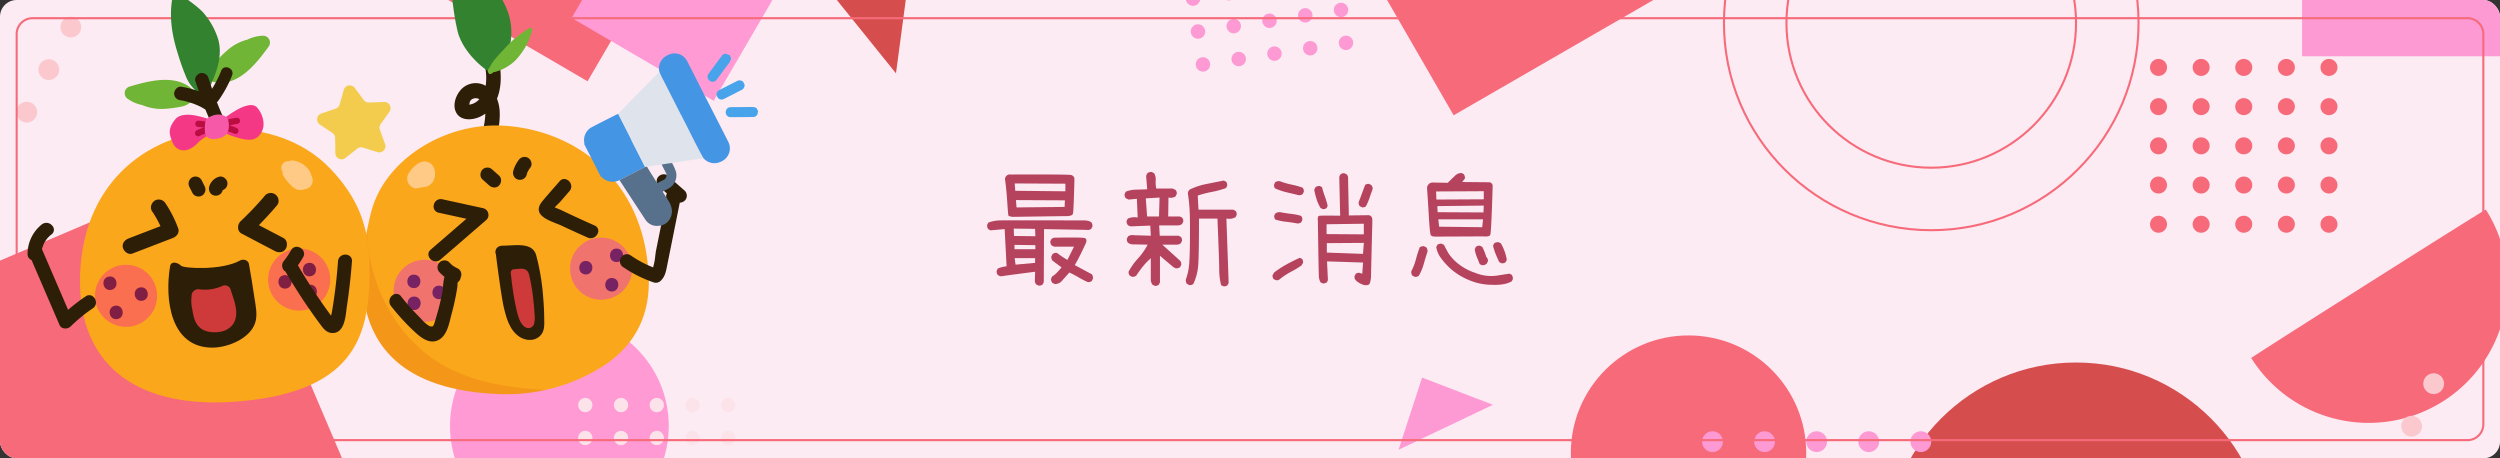<svg xmlns="http://www.w3.org/2000/svg" xmlns:xlink="http://www.w3.org/1999/xlink" width="1200" height="220" viewBox="0 0 1200 220">
  <rect x="0" y="0" width="1200" height="220" fill="#333333" stroke="none"/>
  <defs>
    <clipPath id="clip-path">
      <rect id="Rectangle_597" data-name="Rectangle 597" width="1200" height="220" rx="8" transform="translate(83 394)" fill="none"/>
    </clipPath>
  </defs>
  <g id="Group_3366" data-name="Group 3366" transform="translate(-83 -394)">
    <rect id="Rectangle_847" data-name="Rectangle 847" width="1200" height="220" rx="8" transform="translate(83 394)" fill="#fcebf3"/>
    <g id="Group_3360" data-name="Group 3360">
      <g id="Group_3359" data-name="Group 3359" clip-path="url(#clip-path)">
        <g id="Group_3349" data-name="Group 3349">
          <path id="Path_2908" data-name="Path 2908" d="M1276.2,494.605a66.627,66.627,0,1,1-112.606,71.249C1163.4,565.549,1276.006,494.3,1276.2,494.605Z" fill="#f76a7a"/>
          <rect id="Rectangle_848" data-name="Rectangle 848" width="105" height="78" transform="translate(1188 343)" fill="#fd9ad4"/>
          <rect id="Rectangle_849" data-name="Rectangle 849" width="122.19" height="122.19" transform="translate(719.658 343.522) rotate(-30)" fill="#f76a7a"/>
          <rect id="Rectangle_850" data-name="Rectangle 850" width="186.047" height="186.047" transform="matrix(0.92, -0.392, 0.392, 0.92, 16.579, 547.4)" fill="#f76a7a"/>
          <rect id="Rectangle_851" data-name="Rectangle 851" width="78.888" height="78.888" transform="matrix(0.504, -0.864, 0.864, 0.504, 296.863, 393.255)" fill="#f76a7a"/>
          <rect id="Rectangle_852" data-name="Rectangle 852" width="78.888" height="78.888" transform="matrix(0.504, -0.864, 0.864, 0.504, 357.387, 402.624)" fill="#ff9ad4"/>
          <circle id="Ellipse_2379" data-name="Ellipse 2379" cx="52.5" cy="52.5" r="52.5" transform="translate(299 546)" fill="#ff9ad4"/>
          <circle id="Ellipse_2380" data-name="Ellipse 2380" cx="91.5" cy="91.5" r="91.5" transform="translate(988 568)" fill="#d64d4d"/>
          <g id="Group_3253" data-name="Group 3253">
            <g id="Group_3252" data-name="Group 3252">
              <g id="Group_3227" data-name="Group 3227">
                <circle id="Ellipse_2381" data-name="Ellipse 2381" cx="4.091" cy="4.091" r="4.091" transform="translate(1115 422.273)" fill="#f76a7a"/>
              </g>
              <g id="Group_3228" data-name="Group 3228">
                <circle id="Ellipse_2382" data-name="Ellipse 2382" cx="4.091" cy="4.091" r="4.091" transform="translate(1135.455 422.273)" fill="#f76a7a"/>
              </g>
              <g id="Group_3229" data-name="Group 3229">
                <circle id="Ellipse_2383" data-name="Ellipse 2383" cx="4.091" cy="4.091" r="4.091" transform="translate(1155.909 422.273)" fill="#f76a7a"/>
              </g>
              <g id="Group_3230" data-name="Group 3230">
                <circle id="Ellipse_2384" data-name="Ellipse 2384" cx="4.091" cy="4.091" r="4.091" transform="translate(1176.364 422.273)" fill="#f76a7a"/>
              </g>
              <g id="Group_3231" data-name="Group 3231">
                <circle id="Ellipse_2385" data-name="Ellipse 2385" cx="4.091" cy="4.091" r="4.091" transform="translate(1196.818 422.273)" fill="#f76a7a"/>
              </g>
              <g id="Group_3232" data-name="Group 3232">
                <circle id="Ellipse_2386" data-name="Ellipse 2386" cx="4.091" cy="4.091" r="4.091" transform="translate(1115 441.091)" fill="#f76a7a"/>
              </g>
              <g id="Group_3233" data-name="Group 3233">
                <circle id="Ellipse_2387" data-name="Ellipse 2387" cx="4.091" cy="4.091" r="4.091" transform="translate(1135.455 441.091)" fill="#f76a7a"/>
              </g>
              <g id="Group_3234" data-name="Group 3234">
                <circle id="Ellipse_2388" data-name="Ellipse 2388" cx="4.091" cy="4.091" r="4.091" transform="translate(1155.909 441.091)" fill="#f76a7a"/>
              </g>
              <g id="Group_3235" data-name="Group 3235">
                <circle id="Ellipse_2389" data-name="Ellipse 2389" cx="4.091" cy="4.091" r="4.091" transform="translate(1176.364 441.091)" fill="#f76a7a"/>
              </g>
              <g id="Group_3236" data-name="Group 3236">
                <circle id="Ellipse_2390" data-name="Ellipse 2390" cx="4.091" cy="4.091" r="4.091" transform="translate(1196.818 441.091)" fill="#f76a7a"/>
              </g>
              <g id="Group_3237" data-name="Group 3237">
                <circle id="Ellipse_2391" data-name="Ellipse 2391" cx="4.091" cy="4.091" r="4.091" transform="translate(1115 459.909)" fill="#f76a7a"/>
              </g>
              <g id="Group_3238" data-name="Group 3238">
                <circle id="Ellipse_2392" data-name="Ellipse 2392" cx="4.091" cy="4.091" r="4.091" transform="translate(1135.455 459.909)" fill="#f76a7a"/>
              </g>
              <g id="Group_3239" data-name="Group 3239">
                <circle id="Ellipse_2393" data-name="Ellipse 2393" cx="4.091" cy="4.091" r="4.091" transform="translate(1155.909 459.909)" fill="#f76a7a"/>
              </g>
              <g id="Group_3240" data-name="Group 3240">
                <circle id="Ellipse_2394" data-name="Ellipse 2394" cx="4.091" cy="4.091" r="4.091" transform="translate(1176.364 459.909)" fill="#f76a7a"/>
              </g>
              <g id="Group_3241" data-name="Group 3241">
                <circle id="Ellipse_2395" data-name="Ellipse 2395" cx="4.091" cy="4.091" r="4.091" transform="translate(1196.818 459.909)" fill="#f76a7a"/>
              </g>
              <g id="Group_3242" data-name="Group 3242">
                <circle id="Ellipse_2396" data-name="Ellipse 2396" cx="4.091" cy="4.091" r="4.091" transform="translate(1115 478.727)" fill="#f76a7a"/>
              </g>
              <g id="Group_3243" data-name="Group 3243">
                <circle id="Ellipse_2397" data-name="Ellipse 2397" cx="4.091" cy="4.091" r="4.091" transform="translate(1135.455 478.727)" fill="#f76a7a"/>
              </g>
              <g id="Group_3244" data-name="Group 3244">
                <circle id="Ellipse_2398" data-name="Ellipse 2398" cx="4.091" cy="4.091" r="4.091" transform="translate(1155.909 478.727)" fill="#f76a7a"/>
              </g>
              <g id="Group_3245" data-name="Group 3245">
                <circle id="Ellipse_2399" data-name="Ellipse 2399" cx="4.091" cy="4.091" r="4.091" transform="translate(1176.364 478.727)" fill="#f76a7a"/>
              </g>
              <g id="Group_3246" data-name="Group 3246">
                <circle id="Ellipse_2400" data-name="Ellipse 2400" cx="4.091" cy="4.091" r="4.091" transform="translate(1196.818 478.727)" fill="#f76a7a"/>
              </g>
              <g id="Group_3247" data-name="Group 3247">
                <circle id="Ellipse_2401" data-name="Ellipse 2401" cx="4.091" cy="4.091" r="4.091" transform="translate(1115 497.545)" fill="#f76a7a"/>
              </g>
              <g id="Group_3248" data-name="Group 3248">
                <circle id="Ellipse_2402" data-name="Ellipse 2402" cx="4.091" cy="4.091" r="4.091" transform="translate(1135.455 497.545)" fill="#f76a7a"/>
              </g>
              <g id="Group_3249" data-name="Group 3249">
                <circle id="Ellipse_2403" data-name="Ellipse 2403" cx="4.091" cy="4.091" r="4.091" transform="translate(1155.909 497.545)" fill="#f76a7a"/>
              </g>
              <g id="Group_3250" data-name="Group 3250">
                <circle id="Ellipse_2404" data-name="Ellipse 2404" cx="4.091" cy="4.091" r="4.091" transform="translate(1176.364 497.545)" fill="#f76a7a"/>
              </g>
              <g id="Group_3251" data-name="Group 3251">
                <circle id="Ellipse_2405" data-name="Ellipse 2405" cx="4.091" cy="4.091" r="4.091" transform="translate(1196.818 497.545)" fill="#f76a7a"/>
              </g>
            </g>
          </g>
          <g id="Group_3280" data-name="Group 3280">
            <g id="Group_3279" data-name="Group 3279">
              <g id="Group_3254" data-name="Group 3254">
                <circle id="Ellipse_2406" data-name="Ellipse 2406" cx="3.431" cy="3.431" r="3.431" transform="translate(360.51 585)" fill="#fce3e9"/>
              </g>
              <g id="Group_3255" data-name="Group 3255">
                <circle id="Ellipse_2407" data-name="Ellipse 2407" cx="3.431" cy="3.431" r="3.431" transform="translate(377.667 585)" fill="#fce3e9"/>
              </g>
              <g id="Group_3256" data-name="Group 3256">
                <circle id="Ellipse_2408" data-name="Ellipse 2408" cx="3.431" cy="3.431" r="3.431" transform="translate(394.824 585)" fill="#fce3e9"/>
              </g>
              <g id="Group_3257" data-name="Group 3257">
                <circle id="Ellipse_2409" data-name="Ellipse 2409" cx="3.431" cy="3.431" r="3.431" transform="translate(411.98 585)" fill="#fce3e9"/>
              </g>
              <g id="Group_3258" data-name="Group 3258">
                <circle id="Ellipse_2410" data-name="Ellipse 2410" cx="3.431" cy="3.431" r="3.431" transform="translate(429.137 585)" fill="#fce3e9"/>
              </g>
              <g id="Group_3259" data-name="Group 3259">
                <circle id="Ellipse_2411" data-name="Ellipse 2411" cx="3.431" cy="3.431" r="3.431" transform="translate(360.51 600.784)" fill="#fce3e9"/>
              </g>
              <g id="Group_3260" data-name="Group 3260">
                <circle id="Ellipse_2412" data-name="Ellipse 2412" cx="3.431" cy="3.431" r="3.431" transform="translate(377.667 600.784)" fill="#fce3e9"/>
              </g>
              <g id="Group_3261" data-name="Group 3261">
                <circle id="Ellipse_2413" data-name="Ellipse 2413" cx="3.431" cy="3.431" r="3.431" transform="translate(394.824 600.784)" fill="#fce3e9"/>
              </g>
              <g id="Group_3262" data-name="Group 3262">
                <circle id="Ellipse_2414" data-name="Ellipse 2414" cx="3.431" cy="3.431" r="3.431" transform="translate(411.98 600.784)" fill="#fce3e9"/>
              </g>
              <g id="Group_3263" data-name="Group 3263">
                <circle id="Ellipse_2415" data-name="Ellipse 2415" cx="3.431" cy="3.431" r="3.431" transform="translate(429.137 600.784)" fill="#fce3e9"/>
              </g>
              <g id="Group_3264" data-name="Group 3264">
                <circle id="Ellipse_2416" data-name="Ellipse 2416" cx="3.431" cy="3.431" r="3.431" transform="translate(360.51 616.569)" fill="#fce3e9"/>
              </g>
              <g id="Group_3265" data-name="Group 3265">
                <circle id="Ellipse_2417" data-name="Ellipse 2417" cx="3.431" cy="3.431" r="3.431" transform="translate(377.667 616.569)" fill="#fce3e9"/>
              </g>
              <g id="Group_3266" data-name="Group 3266">
                <circle id="Ellipse_2418" data-name="Ellipse 2418" cx="3.431" cy="3.431" r="3.431" transform="translate(394.824 616.569)" fill="#fce3e9"/>
              </g>
              <g id="Group_3267" data-name="Group 3267">
                <circle id="Ellipse_2419" data-name="Ellipse 2419" cx="3.431" cy="3.431" r="3.431" transform="translate(411.98 616.569)" fill="#fce3e9"/>
              </g>
              <g id="Group_3268" data-name="Group 3268">
                <circle id="Ellipse_2420" data-name="Ellipse 2420" cx="3.431" cy="3.431" r="3.431" transform="translate(429.137 616.569)" fill="#fce3e9"/>
              </g>
              <g id="Group_3269" data-name="Group 3269">
                <circle id="Ellipse_2421" data-name="Ellipse 2421" cx="3.431" cy="3.431" r="3.431" transform="translate(360.51 632.353)" fill="#fce3e9"/>
              </g>
              <g id="Group_3270" data-name="Group 3270">
                <circle id="Ellipse_2422" data-name="Ellipse 2422" cx="3.431" cy="3.431" r="3.431" transform="translate(377.667 632.353)" fill="#fce3e9"/>
              </g>
              <g id="Group_3271" data-name="Group 3271">
                <circle id="Ellipse_2423" data-name="Ellipse 2423" cx="3.431" cy="3.431" r="3.431" transform="translate(394.824 632.353)" fill="#fce3e9"/>
              </g>
              <g id="Group_3272" data-name="Group 3272">
                <circle id="Ellipse_2424" data-name="Ellipse 2424" cx="3.431" cy="3.431" r="3.431" transform="translate(411.98 632.353)" fill="#fce3e9"/>
              </g>
              <g id="Group_3273" data-name="Group 3273">
                <circle id="Ellipse_2425" data-name="Ellipse 2425" cx="3.431" cy="3.431" r="3.431" transform="translate(429.137 632.353)" fill="#fce3e9"/>
              </g>
              <g id="Group_3274" data-name="Group 3274">
                <circle id="Ellipse_2426" data-name="Ellipse 2426" cx="3.431" cy="3.431" r="3.431" transform="translate(360.51 648.137)" fill="#fce3e9"/>
              </g>
              <g id="Group_3275" data-name="Group 3275">
                <circle id="Ellipse_2427" data-name="Ellipse 2427" cx="3.431" cy="3.431" r="3.431" transform="translate(377.667 648.137)" fill="#fce3e9"/>
              </g>
              <g id="Group_3276" data-name="Group 3276">
                <circle id="Ellipse_2428" data-name="Ellipse 2428" cx="3.431" cy="3.431" r="3.431" transform="translate(394.824 648.137)" fill="#fce3e9"/>
              </g>
              <g id="Group_3277" data-name="Group 3277">
                <circle id="Ellipse_2429" data-name="Ellipse 2429" cx="3.431" cy="3.431" r="3.431" transform="translate(411.98 648.137)" fill="#fce3e9"/>
              </g>
              <g id="Group_3278" data-name="Group 3278">
                <circle id="Ellipse_2430" data-name="Ellipse 2430" cx="3.431" cy="3.431" r="3.431" transform="translate(429.137 648.137)" fill="#fce3e9"/>
              </g>
            </g>
          </g>
          <g id="Group_3287" data-name="Group 3287">
            <g id="Group_3286" data-name="Group 3286">
              <g id="Group_3281" data-name="Group 3281">
                <circle id="Ellipse_2431" data-name="Ellipse 2431" cx="5" cy="5" r="5" transform="translate(133.164 361.158)" fill="#fbc8ce"/>
              </g>
              <g id="Group_3282" data-name="Group 3282">
                <circle id="Ellipse_2432" data-name="Ellipse 2432" cx="5" cy="5" r="5" transform="translate(122.582 381.579)" fill="#fbc8ce"/>
              </g>
              <g id="Group_3283" data-name="Group 3283">
                <circle id="Ellipse_2433" data-name="Ellipse 2433" cx="5" cy="5" r="5" transform="translate(112 402)" fill="#fbc8ce"/>
              </g>
              <g id="Group_3284" data-name="Group 3284">
                <circle id="Ellipse_2434" data-name="Ellipse 2434" cx="5" cy="5" r="5" transform="translate(101.418 422.421)" fill="#fbc8ce"/>
              </g>
              <g id="Group_3285" data-name="Group 3285">
                <circle id="Ellipse_2435" data-name="Ellipse 2435" cx="5" cy="5" r="5" transform="translate(90.836 442.842)" fill="#fbc8ce"/>
              </g>
            </g>
          </g>
          <g id="Group_3294" data-name="Group 3294">
            <g id="Group_3293" data-name="Group 3293">
              <g id="Group_3288" data-name="Group 3288">
                <circle id="Ellipse_2436" data-name="Ellipse 2436" cx="5" cy="5" r="5" transform="translate(1246.164 573.158)" fill="#fbc8ce"/>
              </g>
              <g id="Group_3289" data-name="Group 3289">
                <circle id="Ellipse_2437" data-name="Ellipse 2437" cx="5" cy="5" r="5" transform="translate(1235.582 593.579)" fill="#fbc8ce"/>
              </g>
              <g id="Group_3290" data-name="Group 3290">
                <circle id="Ellipse_2438" data-name="Ellipse 2438" cx="5" cy="5" r="5" transform="translate(1225 614)" fill="#fbc8ce"/>
              </g>
              <g id="Group_3291" data-name="Group 3291">
                <circle id="Ellipse_2439" data-name="Ellipse 2439" cx="5" cy="5" r="5" transform="translate(1214.418 634.421)" fill="#fbc8ce"/>
              </g>
              <g id="Group_3292" data-name="Group 3292">
                <circle id="Ellipse_2440" data-name="Ellipse 2440" cx="5" cy="5" r="5" transform="translate(1203.836 654.842)" fill="#fbc8ce"/>
              </g>
            </g>
          </g>
          <g id="Group_3321" data-name="Group 3321">
            <g id="Group_3320" data-name="Group 3320">
              <g id="Group_3295" data-name="Group 3295">
                <circle id="Ellipse_2441" data-name="Ellipse 2441" cx="3.471" cy="3.471" r="3.471" transform="translate(647.421 358.289)" fill="#fd9ad4"/>
              </g>
              <g id="Group_3296" data-name="Group 3296">
                <circle id="Ellipse_2442" data-name="Ellipse 2442" cx="3.471" cy="3.471" r="3.471" transform="translate(664.584 355.701)" fill="#fd9ad4"/>
              </g>
              <g id="Group_3297" data-name="Group 3297">
                <circle id="Ellipse_2443" data-name="Ellipse 2443" cx="3.471" cy="3.471" r="3.471" transform="translate(681.747 353.113)" fill="#fd9ad4"/>
              </g>
              <g id="Group_3298" data-name="Group 3298">
                <circle id="Ellipse_2444" data-name="Ellipse 2444" cx="3.471" cy="3.471" r="3.471" transform="translate(698.91 350.526)" fill="#fd9ad4"/>
              </g>
              <g id="Group_3299" data-name="Group 3299">
                <circle id="Ellipse_2445" data-name="Ellipse 2445" cx="3.471" cy="3.471" r="3.471" transform="translate(716.073 347.938)" fill="#fd9ad4"/>
              </g>
              <g id="Group_3300" data-name="Group 3300">
                <circle id="Ellipse_2446" data-name="Ellipse 2446" cx="3.471" cy="3.471" r="3.471" transform="translate(649.802 374.079)" fill="#fd9ad4"/>
              </g>
              <g id="Group_3301" data-name="Group 3301">
                <circle id="Ellipse_2447" data-name="Ellipse 2447" cx="3.471" cy="3.471" r="3.471" transform="translate(666.965 371.491)" fill="#fd9ad4"/>
              </g>
              <g id="Group_3302" data-name="Group 3302">
                <circle id="Ellipse_2448" data-name="Ellipse 2448" cx="3.471" cy="3.471" r="3.471" transform="translate(684.128 368.903)" fill="#fd9ad4"/>
              </g>
              <g id="Group_3303" data-name="Group 3303">
                <circle id="Ellipse_2449" data-name="Ellipse 2449" cx="3.471" cy="3.471" r="3.471" transform="translate(701.291 366.315)" fill="#fd9ad4"/>
              </g>
              <g id="Group_3304" data-name="Group 3304">
                <circle id="Ellipse_2450" data-name="Ellipse 2450" cx="3.471" cy="3.471" r="3.471" transform="translate(718.454 363.728)" fill="#fd9ad4"/>
              </g>
              <g id="Group_3305" data-name="Group 3305">
                <circle id="Ellipse_2451" data-name="Ellipse 2451" cx="3.471" cy="3.471" r="3.471" transform="translate(652.182 389.869)" fill="#fd9ad4"/>
              </g>
              <g id="Group_3306" data-name="Group 3306">
                <circle id="Ellipse_2452" data-name="Ellipse 2452" cx="3.471" cy="3.471" r="3.471" transform="translate(669.345 387.281)" fill="#fd9ad4"/>
              </g>
              <g id="Group_3307" data-name="Group 3307">
                <circle id="Ellipse_2453" data-name="Ellipse 2453" cx="3.471" cy="3.471" r="3.471" transform="translate(686.508 384.693)" fill="#fd9ad4"/>
              </g>
              <g id="Group_3308" data-name="Group 3308">
                <circle id="Ellipse_2454" data-name="Ellipse 2454" cx="3.471" cy="3.471" r="3.471" transform="translate(703.671 382.105)" fill="#fd9ad4"/>
              </g>
              <g id="Group_3309" data-name="Group 3309">
                <circle id="Ellipse_2455" data-name="Ellipse 2455" cx="3.471" cy="3.471" r="3.471" transform="translate(720.834 379.518)" fill="#fd9ad4"/>
              </g>
              <g id="Group_3310" data-name="Group 3310">
                <circle id="Ellipse_2456" data-name="Ellipse 2456" cx="3.471" cy="3.471" r="3.471" transform="translate(654.563 405.659)" fill="#fd9ad4"/>
              </g>
              <g id="Group_3311" data-name="Group 3311">
                <circle id="Ellipse_2457" data-name="Ellipse 2457" cx="3.471" cy="3.471" r="3.471" transform="translate(671.726 403.071)" fill="#fd9ad4"/>
              </g>
              <g id="Group_3312" data-name="Group 3312">
                <circle id="Ellipse_2458" data-name="Ellipse 2458" cx="3.471" cy="3.471" r="3.471" transform="translate(688.889 400.483)" fill="#fd9ad4"/>
              </g>
              <g id="Group_3313" data-name="Group 3313">
                <circle id="Ellipse_2459" data-name="Ellipse 2459" cx="3.471" cy="3.471" r="3.471" transform="translate(706.052 397.895)" fill="#fd9ad4"/>
              </g>
              <g id="Group_3314" data-name="Group 3314">
                <circle id="Ellipse_2460" data-name="Ellipse 2460" cx="3.471" cy="3.471" r="3.471" transform="translate(723.215 395.308)" fill="#fd9ad4"/>
              </g>
              <g id="Group_3315" data-name="Group 3315">
                <circle id="Ellipse_2461" data-name="Ellipse 2461" cx="3.471" cy="3.471" r="3.471" transform="translate(656.944 421.448)" fill="#fd9ad4"/>
              </g>
              <g id="Group_3316" data-name="Group 3316">
                <circle id="Ellipse_2462" data-name="Ellipse 2462" cx="3.471" cy="3.471" r="3.471" transform="translate(674.107 418.861)" fill="#fd9ad4"/>
              </g>
              <g id="Group_3317" data-name="Group 3317">
                <circle id="Ellipse_2463" data-name="Ellipse 2463" cx="3.471" cy="3.471" r="3.471" transform="translate(691.27 416.273)" fill="#fd9ad4"/>
              </g>
              <g id="Group_3318" data-name="Group 3318">
                <circle id="Ellipse_2464" data-name="Ellipse 2464" cx="3.471" cy="3.471" r="3.471" transform="translate(708.433 413.685)" fill="#fd9ad4"/>
              </g>
              <g id="Group_3319" data-name="Group 3319">
                <circle id="Ellipse_2465" data-name="Ellipse 2465" cx="3.471" cy="3.471" r="3.471" transform="translate(725.596 411.098)" fill="#fd9ad4"/>
              </g>
            </g>
          </g>
          <circle id="Ellipse_2466" data-name="Ellipse 2466" cx="99.5" cy="99.5" r="99.5" transform="translate(910.5 305.5)" fill="none" stroke="#f76a7a" stroke-miterlimit="10" stroke-width="1"/>
          <circle id="Ellipse_2467" data-name="Ellipse 2467" cx="69.5" cy="69.5" r="69.5" transform="translate(940.5 335.5)" fill="none" stroke="#f76a7a" stroke-miterlimit="10" stroke-width="1"/>
          <circle id="Ellipse_2468" data-name="Ellipse 2468" cx="56.5" cy="56.5" r="56.5" transform="translate(837 555)" fill="#f76a7a"/>
          <path id="Path_2909" data-name="Path 2909" d="M517.883,393.084l-36.322-2.955,31.51,39.077Z" fill="#d64d4d"/>
          <path id="Path_2910" data-name="Path 2910" d="M765.6,575.24l-11.3,34.647,45.318-21.592Z" fill="#fd9ad4"/>
          <g id="Group_3348" data-name="Group 3348">
            <g id="Group_3347" data-name="Group 3347">
              <g id="Group_3322" data-name="Group 3322">
                <circle id="Ellipse_2469" data-name="Ellipse 2469" cx="5" cy="5" r="5" transform="translate(900 601)" fill="#fd9ad4"/>
              </g>
              <g id="Group_3323" data-name="Group 3323">
                <circle id="Ellipse_2470" data-name="Ellipse 2470" cx="5" cy="5" r="5" transform="translate(925 601)" fill="#fd9ad4"/>
              </g>
              <g id="Group_3324" data-name="Group 3324">
                <circle id="Ellipse_2471" data-name="Ellipse 2471" cx="5" cy="5" r="5" transform="translate(950 601)" fill="#fd9ad4"/>
              </g>
              <g id="Group_3325" data-name="Group 3325">
                <circle id="Ellipse_2472" data-name="Ellipse 2472" cx="5" cy="5" r="5" transform="translate(975 601)" fill="#fd9ad4"/>
              </g>
              <g id="Group_3326" data-name="Group 3326">
                <circle id="Ellipse_2473" data-name="Ellipse 2473" cx="5" cy="5" r="5" transform="translate(1000 601)" fill="#fd9ad4"/>
              </g>
              <g id="Group_3327" data-name="Group 3327">
                <circle id="Ellipse_2474" data-name="Ellipse 2474" cx="5" cy="5" r="5" transform="translate(900 624)" fill="#fd9ad4"/>
              </g>
              <g id="Group_3328" data-name="Group 3328">
                <circle id="Ellipse_2475" data-name="Ellipse 2475" cx="5" cy="5" r="5" transform="translate(925 624)" fill="#fd9ad4"/>
              </g>
              <g id="Group_3329" data-name="Group 3329">
                <circle id="Ellipse_2476" data-name="Ellipse 2476" cx="5" cy="5" r="5" transform="translate(950 624)" fill="#fd9ad4"/>
              </g>
              <g id="Group_3330" data-name="Group 3330">
                <circle id="Ellipse_2477" data-name="Ellipse 2477" cx="5" cy="5" r="5" transform="translate(975 624)" fill="#fd9ad4"/>
              </g>
              <g id="Group_3331" data-name="Group 3331">
                <circle id="Ellipse_2478" data-name="Ellipse 2478" cx="5" cy="5" r="5" transform="translate(1000 624)" fill="#fd9ad4"/>
              </g>
              <g id="Group_3332" data-name="Group 3332">
                <circle id="Ellipse_2479" data-name="Ellipse 2479" cx="5" cy="5" r="5" transform="translate(900 647)" fill="#fd9ad4"/>
              </g>
              <g id="Group_3333" data-name="Group 3333">
                <circle id="Ellipse_2480" data-name="Ellipse 2480" cx="5" cy="5" r="5" transform="translate(925 647)" fill="#fd9ad4"/>
              </g>
              <g id="Group_3334" data-name="Group 3334">
                <circle id="Ellipse_2481" data-name="Ellipse 2481" cx="5" cy="5" r="5" transform="translate(950 647)" fill="#fd9ad4"/>
              </g>
              <g id="Group_3335" data-name="Group 3335">
                <circle id="Ellipse_2482" data-name="Ellipse 2482" cx="5" cy="5" r="5" transform="translate(975 647)" fill="#fd9ad4"/>
              </g>
              <g id="Group_3336" data-name="Group 3336">
                <circle id="Ellipse_2483" data-name="Ellipse 2483" cx="5" cy="5" r="5" transform="translate(1000 647)" fill="#fd9ad4"/>
              </g>
              <g id="Group_3337" data-name="Group 3337">
                <circle id="Ellipse_2484" data-name="Ellipse 2484" cx="5" cy="5" r="5" transform="translate(900 670)" fill="#fd9ad4"/>
              </g>
              <g id="Group_3338" data-name="Group 3338">
                <circle id="Ellipse_2485" data-name="Ellipse 2485" cx="5" cy="5" r="5" transform="translate(925 670)" fill="#fd9ad4"/>
              </g>
              <g id="Group_3339" data-name="Group 3339">
                <circle id="Ellipse_2486" data-name="Ellipse 2486" cx="5" cy="5" r="5" transform="translate(950 670)" fill="#fd9ad4"/>
              </g>
              <g id="Group_3340" data-name="Group 3340">
                <circle id="Ellipse_2487" data-name="Ellipse 2487" cx="5" cy="5" r="5" transform="translate(975 670)" fill="#fd9ad4"/>
              </g>
              <g id="Group_3341" data-name="Group 3341">
                <circle id="Ellipse_2488" data-name="Ellipse 2488" cx="5" cy="5" r="5" transform="translate(1000 670)" fill="#fd9ad4"/>
              </g>
              <g id="Group_3342" data-name="Group 3342">
                <circle id="Ellipse_2489" data-name="Ellipse 2489" cx="5" cy="5" r="5" transform="translate(900 693)" fill="#fd9ad4"/>
              </g>
              <g id="Group_3343" data-name="Group 3343">
                <circle id="Ellipse_2490" data-name="Ellipse 2490" cx="5" cy="5" r="5" transform="translate(925 693)" fill="#fd9ad4"/>
              </g>
              <g id="Group_3344" data-name="Group 3344">
                <circle id="Ellipse_2491" data-name="Ellipse 2491" cx="5" cy="5" r="5" transform="translate(950 693)" fill="#fd9ad4"/>
              </g>
              <g id="Group_3345" data-name="Group 3345">
                <circle id="Ellipse_2492" data-name="Ellipse 2492" cx="5" cy="5" r="5" transform="translate(975 693)" fill="#fd9ad4"/>
              </g>
              <g id="Group_3346" data-name="Group 3346">
                <circle id="Ellipse_2493" data-name="Ellipse 2493" cx="5" cy="5" r="5" transform="translate(1000 693)" fill="#fd9ad4"/>
              </g>
            </g>
          </g>
          <path id="Path_2911" data-name="Path 2911" d="M1275,410.1V597.9a7.641,7.641,0,0,1-7.893,7.365H98.893A7.641,7.641,0,0,1,91,597.9V410.1a7.641,7.641,0,0,1,7.893-7.365H1267.107A7.641,7.641,0,0,1,1275,410.1Z" fill="none" stroke="#f76a7a" stroke-miterlimit="10" stroke-width="1"/>
        </g>
        <g id="Group_3358" data-name="Group 3358">
          <g id="Group_3355" data-name="Group 3355">
            <g id="Group_3350" data-name="Group 3350">
              <path id="Path_2912" data-name="Path 2912" d="M311.339,477.879c6.924-8.052,11.683-18.6,11.538-29.383a19.748,19.748,0,0,0-1.328-7.116c2.116-5.132,2.153-11.367,1.231-16.862-.756-4.505-7.633-2.694-6.88,1.8a27.178,27.178,0,0,1,.226,8.858,9.637,9.637,0,0,0-11,1.008c-3.052,2.65-5.194,7.977-3.167,11.826,2.093,3.976,7.376,3.736,10.921,2.247a16.2,16.2,0,0,0,3.079-1.7,36.012,36.012,0,0,1-1.59,9.417,39.131,39.131,0,0,1-7.986,14.819C303.417,476.232,308.351,481.353,311.339,477.879Zm-2.969-33.766c-.207-2.705,2.856-3.615,4.7-2.5-.133.139-.259.283-.4.417a7.756,7.756,0,0,1-3.359,1.985l-.8.184Q307.231,444.208,308.37,444.113Z" fill="#2d1e07"/>
              <path id="Path_2913" data-name="Path 2913" d="M309.449,375.943c15.372,15.223,24.309,28.538,15.59,48.346-1.317,2.993-4.573,4.9-7.226,4.085-1.006-.308-10.643-6.942-14.467-17.029-2.111-5.569-4.8-26.835-3.725-31.384C300.87,374.7,306.3,372.825,309.449,375.943Z" fill="#328230"/>
              <path id="Path_2914" data-name="Path 2914" d="M320.635,422.367c1.57-1.888,3.283-3.69,4.958-5.46a48.743,48.743,0,0,1,11.223-9.214c.826-.462,1.61-.362,1.73.448a38.135,38.135,0,0,1-3,7.844,35.074,35.074,0,0,1-5.127,6.976,22.053,22.053,0,0,1-10.669,5.745,2.57,2.57,0,0,1-1.413.852.755.755,0,0,1-.91-.682.974.974,0,0,1-.257-.885,3.2,3.2,0,0,1,.884-1.67A17.986,17.986,0,0,1,320.635,422.367Z" fill="#70b535"/>
              <path id="Path_2915" data-name="Path 2915" d="M370.163,571.152A86.4,86.4,0,0,1,323.3,583.18c-75.008-2.569-70.032-55.882-62.212-87.159,6.385-25.541,36.088-43.978,65.234-41.59,35,2.875,66.666,27.784,68.073,73.3C395,547.008,386.36,561.705,370.163,571.152Z" fill="#fba71b"/>
              <path id="Path_2916" data-name="Path 2916" d="M364.473,519.272c4.157.355,3.612,6.816-.552,6.46S360.309,518.916,364.473,519.272Z" fill="#2d1e07"/>
              <path id="Path_2917" data-name="Path 2917" d="M379.213,513.323c4.157.355,3.612,6.816-.552,6.46S375.049,512.968,379.213,513.323Z" fill="#2d1e07"/>
              <path id="Path_2918" data-name="Path 2918" d="M376.932,527.448c4.157.355,3.612,6.816-.552,6.461S372.768,527.093,376.932,527.448Z" fill="#2d1e07"/>
              <path id="Path_2919" data-name="Path 2919" d="M282.048,536.351c4.157.355,3.612,6.816-.552,6.46S277.884,535.995,282.048,536.351Z" fill="#2d1e07"/>
              <path id="Path_2920" data-name="Path 2920" d="M281.934,525.828c4.157.355,3.612,6.816-.552,6.46S277.77,525.472,281.934,525.828Z" fill="#2d1e07"/>
              <path id="Path_2921" data-name="Path 2921" d="M293.975,531.131c4.157.355,3.612,6.816-.551,6.46S289.812,530.775,293.975,531.131Z" fill="#2d1e07"/>
              <path id="Path_2922" data-name="Path 2922" d="M305.536,536.787" fill="none" stroke="#2d1e07" stroke-linecap="round" stroke-miterlimit="10" stroke-width="4"/>
              <circle id="Ellipse_2494" data-name="Ellipse 2494" cx="14.913" cy="14.913" r="14.913" transform="translate(356.611 508.057)" fill="#e028e5" opacity="0.41"/>
              <circle id="Ellipse_2495" data-name="Ellipse 2495" cx="14.913" cy="14.913" r="14.913" transform="translate(271.926 518.668)" fill="#e028e5" opacity="0.41"/>
              <path id="Path_2923" data-name="Path 2923" d="M291.836,477.369a6.992,6.992,0,0,0-.929-3.518,4.778,4.778,0,0,0-4.254-2.329,6.2,6.2,0,0,0-3.394,1.258,17.147,17.147,0,0,0-1.382,1.139,6.008,6.008,0,0,0-.781.759c-.056.058-.12.111-.176.171q-.4.432-.764.9a10.725,10.725,0,0,0-1.147,1.691,4.812,4.812,0,0,0,.188,4.821,5.134,5.134,0,0,0,3.322,2.234,93.841,93.841,0,0,1,5.238-.906,5.912,5.912,0,0,0,3.2-2.634A7,7,0,0,0,291.836,477.369Z" fill="#ffca85"/>
              <path id="Path_2924" data-name="Path 2924" d="M344.224,546.685q-.053-5.061-.508-10.111a107.565,107.565,0,0,0-3.364-20.115c-1.837-6.362-9.971-4.554-16.122-4.531-2.921.011-3.97,2.452-3.168,4.224-.034.166,2.483,20.171,3.9,25.941,1.132,4.594,2.685,10.37,7.247,13.471a9.214,9.214,0,0,0,3.293,1.387,4.318,4.318,0,0,0,1.71.185,6.593,6.593,0,0,0,6.135-3.407C344.477,551.574,344.248,548.981,344.224,546.685Z" fill="#2d1e07"/>
              <path id="Path_2925" data-name="Path 2925" d="M339.589,544.817q-.172-3.183-.524-6.353a93.762,93.762,0,0,0-2.1-12.6c-1.009-3.975-4.6-2.717-7.354-2.611-1.308.05-1.706,1.6-1.3,2.7a2.271,2.271,0,0,0-.01.321l.008.181a1.682,1.682,0,0,0,.158.689,32.473,32.473,0,0,0,.441,4.116c.479,3.679,1.107,7.345,1.913,10.954.641,2.873,1.507,6.483,3.641,8.366a3.676,3.676,0,0,0,1.515.823,1.423,1.423,0,0,0,.772.092,2.868,2.868,0,0,0,2.648-2.235A12.765,12.765,0,0,0,339.589,544.817Z" fill="#ce3a3a"/>
              <path id="Path_2926" data-name="Path 2926" d="M259.2,504.5c-6.188,31.561-4.477,76.334,64.108,78.683a84.785,84.785,0,0,0,21.789-2.068C329.6,580.46,314.4,578.031,301,572,275.755,560.525,259.893,533.247,259.2,504.5Z" fill="#b40505" opacity="0.1"/>
            </g>
            <g id="Group_3354" data-name="Group 3354">
              <path id="Path_2927" data-name="Path 2927" d="M145.4,435.5c9.547-2.854,23.243-6.335,30.865,2.382a3.3,3.3,0,0,1-.234,4.58,3.222,3.222,0,0,1-1.769.789,9.033,9.033,0,0,1-4.195,1.922,54.771,54.771,0,0,1-7.892,1.05,23.532,23.532,0,0,1-10.92-1.8,18.306,18.306,0,0,1-6.989-3.022A3.287,3.287,0,0,1,145.4,435.5Z" fill="#70b535"/>
              <path id="Path_2928" data-name="Path 2928" d="M211.835,416.515c-5.833,8.079-14.574,19.183-25.929,16.911a3.3,3.3,0,0,1-2.605-3.774,3.218,3.218,0,0,1,.923-1.7,9.034,9.034,0,0,1,2.156-4.08,54.7,54.7,0,0,1,5.62-5.64,23.544,23.544,0,0,1,9.757-5.223,18.324,18.324,0,0,1,7.384-1.86A3.287,3.287,0,0,1,211.835,416.515Z" fill="#70b535"/>
              <path id="Path_2929" data-name="Path 2929" d="M172.243,430.722a118.638,118.638,0,0,1-4.051-11.518c-2.534-8.047-3.889-16.333-2.68-24.751a3.328,3.328,0,0,1,3.442-3.031c1.1.071,9.348,5.879,11.819,8.883a35.466,35.466,0,0,1,6.932,12.47c2.19,7.616-.5,15.3-3.672,22.263a3.58,3.58,0,0,1-.3,2.985,6.227,6.227,0,0,1-4.934,1.513,3.582,3.582,0,0,1-2.159-2.346A18.5,18.5,0,0,1,172.243,430.722Z" fill="#328230"/>
              <g id="Group_3351" data-name="Group 3351">
                <path id="Path_2930" data-name="Path 2930" d="M166.6,438.672c.174-1.614,1.65-3.312,3.442-3.03a41.339,41.339,0,0,1,8.366,2.2c-.565-1.659-1.112-3.31-1.648-4.942-.547-1.665.979-3.5,2.548-3.813a3.325,3.325,0,0,1,3.813,2.547c.54,1.645,1.093,3.312,1.665,4.985A50.806,50.806,0,0,0,189.157,428c1.341-3.406,6.581-1.195,5.238,2.216a56.428,56.428,0,0,1-6.706,12.258,2.917,2.917,0,0,1-.569.59l1.19,3.007c.3.716,3.846,8.915,4.164,9.622-1.485,1.84-3.026,3.486-4.63,5.228-1.107-2.3-5.3-11.955-6.248-14.34-.429-.264-.86-.528-1.3-.774a18.261,18.261,0,0,0-1.68-.884l-.147-.065c-.135-.061-.27-.123-.4-.183q-.507-.225-1.022-.435a36.4,36.4,0,0,0-3.884-1.338q-.962-.271-1.938-.491c-.169-.038-.338-.074-.508-.11h.016c-.012,0-.025,0-.037,0l-.014,0a1.268,1.268,0,0,0-.133-.018c-.3-.035-.616-.114-.911-.16a3.5,3.5,0,0,1-2.2-1.063A3.316,3.316,0,0,1,166.6,438.672Z" fill="#2d1e07"/>
                <path id="Path_2931" data-name="Path 2931" d="M170.712,442.3c-.567-.017-.38-.042-.168-.025.049.006.1.018.147.021Z" fill="#2d1e07"/>
              </g>
              <path id="Path_2932" data-name="Path 2932" d="M260.38,523.033c-.054,29.762-4.976,58.289-61.349,63.512-49.821,4.616-76-16.976-77.53-53.431-1.758-41.943,22.46-71.121,61.388-76.421,22.782-3.1,44.959,3.662,58.975,18.6C253.982,488.2,260.419,501.579,260.38,523.033Z" fill="#fba71b"/>
              <path id="Path_2933" data-name="Path 2933" d="M150.361,531.945c-4.134.563-3.267,6.989.874,6.425S154.5,531.382,150.361,531.945Z" fill="#2d1e07"/>
              <path id="Path_2934" data-name="Path 2934" d="M135.341,526.742c-4.134.563-3.266,6.989.875,6.425S139.482,526.179,135.341,526.742Z" fill="#2d1e07"/>
              <path id="Path_2935" data-name="Path 2935" d="M138.326,540.736c-4.133.562-3.266,6.988.875,6.424S142.467,540.172,138.326,540.736Z" fill="#2d1e07"/>
              <path id="Path_2936" data-name="Path 2936" d="M231.524,530.7c-4.134.563-3.266,6.988.874,6.424S235.664,530.139,231.524,530.7Z" fill="#2d1e07"/>
              <path id="Path_2937" data-name="Path 2937" d="M231.11,520.187c-4.134.563-3.266,6.989.875,6.425S235.251,519.624,231.11,520.187Z" fill="#2d1e07"/>
              <path id="Path_2938" data-name="Path 2938" d="M219.35,526.087c-4.134.563-3.266,6.988.874,6.424S223.49,525.523,219.35,526.087Z" fill="#2d1e07"/>
              <path id="Path_2939" data-name="Path 2939" d="M209.165,536.3" fill="none" stroke="#2d1e07" stroke-linecap="round" stroke-miterlimit="10" stroke-width="4"/>
              <circle id="Ellipse_2496" data-name="Ellipse 2496" cx="14.913" cy="14.913" r="14.913" transform="translate(128.591 521.079)" fill="#f71e9a" opacity="0.41"/>
              <circle id="Ellipse_2497" data-name="Ellipse 2497" cx="14.913" cy="14.913" r="14.913" transform="translate(211.687 513.264)" fill="#f71e9a" opacity="0.41"/>
              <path id="Path_2940" data-name="Path 2940" d="M232.474,478.355l-.016-.025a8.1,8.1,0,0,0-2.792-4.532,11.756,11.756,0,0,0-5.508-2.676,3.218,3.218,0,0,0-1.7-.016,2.431,2.431,0,0,0-.741.308,3.253,3.253,0,0,0-2.072.368,3.31,3.31,0,0,0-1.5,1.93,3.275,3.275,0,0,0,.313,2.5c.071.111.159.219.242.327a3.034,3.034,0,0,0,.393,1.984,21.935,21.935,0,0,0,3.432,4.3,9.414,9.414,0,0,0,2.322,1.8,5.03,5.03,0,0,0,3.839.372c.131-.046.253-.112.38-.167a4.47,4.47,0,0,0,2.1-.649,4.229,4.229,0,0,0,1.813-2.453A4.531,4.531,0,0,0,232.474,478.355Z" fill="#ffca85"/>
              <g id="Group_3352" data-name="Group 3352">
                <path id="Path_2941" data-name="Path 2941" d="M184.617,451.748s-13.295-5.673-17.463-.517-2.526,7.851-1.517,10.7c1.779,5.025,7.394,6.071,12.451.533,1.518-1.662,3.994-3.07,7.085-4.742s1.9-3.3,1.9-3.3Z" fill="#f43885"/>
                <path id="Path_2942" data-name="Path 2942" d="M189.5,451.64s12.743-10.632,16.861-6.074c2.732,3.024,3.829,7.485,2.746,10.552-2.2,6.221-7.4,5.309-11.686,4.094-6.46-1.829-4.03-1.8-7.344-2.474s-2.466-2.667-2.466-2.667Z" fill="#f43885"/>
                <path id="Path_2943" data-name="Path 2943" d="M178.2,453.42s5.566.278,5.257,1.892" fill="none" stroke="#ba0d42" stroke-linecap="round" stroke-miterlimit="10" stroke-width="3"/>
                <path id="Path_2944" data-name="Path 2944" d="M178.088,457.925s5.076-2.576,5.826-1.169" fill="none" stroke="#ba0d42" stroke-linecap="round" stroke-miterlimit="10" stroke-width="3"/>
                <path id="Path_2945" data-name="Path 2945" d="M196.721,452.009s-5.626.6-5.537,2.2" fill="none" stroke="#ba0d42" stroke-linecap="round" stroke-miterlimit="10" stroke-width="3"/>
                <path id="Path_2946" data-name="Path 2946" d="M196,456.782s-4.742-2.292-5.688-.837" fill="none" stroke="#ba0d42" stroke-linecap="round" stroke-miterlimit="10" stroke-width="3"/>
                <path id="Path_2947" data-name="Path 2947" d="M192.633,452.006c.548,3.216.487,7.073-4.325,8.343-3.277.865-6.9.621-6.982-3.558-.1-5.112.361-5.9,3.483-7.221S192.14,449.116,192.633,452.006Z" fill="#f759a9"/>
              </g>
              <path id="Path_2948" data-name="Path 2948" d="M205.1,536.736q-1.161-8.04-2.616-16.033c-.335-1.859-2.7-2.528-4.177-1.7-8.8,4.941-27.235,3.868-28.432,2.527s-4.74-2.61-5.232.3c-2.631,15.576-.022,39.416,20.736,39.025,7.206-.136,17.553-4.36,20.067-11.785C206.779,545.145,205.677,540.708,205.1,536.736Z" fill="#2d1e07"/>
              <path id="Path_2949" data-name="Path 2949" d="M193.719,533.034a2.9,2.9,0,0,0-4.177-1.7,20.476,20.476,0,0,1-11.015,1.514,3.2,3.2,0,0,0-3.565,3.381,16.874,16.874,0,0,0,.318,6.137c.722,4.825,1.931,11.943,12.423,11.039,3.846-.332,7.3-2.537,8.308-6.286C197.28,542.42,195.065,537.47,193.719,533.034Z" fill="#ce3a3a"/>
              <g id="Group_3353" data-name="Group 3353">
                <path id="Path_2950" data-name="Path 2950" d="M314.978,493.943l-19.673-4.3a3.393,3.393,0,0,0-4.075,2.713,3,3,0,0,0,2.35,3.746l13.305,2.909-17.164,14.832a2.874,2.874,0,0,0-1.054,2.779,3.693,3.693,0,0,0,2.4,2.657,3.317,3.317,0,0,0,3.332-.66l22.056-19.059a3.129,3.129,0,0,0,.895-3.178A3.225,3.225,0,0,0,314.978,493.943Z" fill="#2d1e07"/>
                <path id="Path_2951" data-name="Path 2951" d="M368.392,502.227c-3.982-1.763-7.623-3.42-11.134-5.067q-2.461-1.152-4.91-2.331c-.327-.157-.879-.384-1.5-.637-.511-.208-1.07-.434-1.579-.657.5-.561,1.087-1.133,1.618-1.651.481-.47.9-.875,1.183-1.206l4.3-4.971a3.315,3.315,0,0,0,.66-3.33,3.69,3.69,0,0,0-2.655-2.4,2.86,2.86,0,0,0-2.781,1.053c-.9,1.042-1.813,2.078-2.723,3.115-1.809,2.059-3.68,4.188-5.453,6.336-.817.991-3.3,4-.567,6.869,1.655,1.734,4.589,2.893,7.178,3.917.988.39,1.921.758,2.7,1.127,3.921,1.85,7.972,3.7,12.387,5.656a3.521,3.521,0,0,0,1.439.313,3.728,3.728,0,0,0,3.324-2.25A2.791,2.791,0,0,0,368.392,502.227Z" fill="#2d1e07"/>
                <path id="Path_2952" data-name="Path 2952" d="M411.279,485.2l-7.851-6.907a2.751,2.751,0,0,0-2.2-.611,3.62,3.62,0,0,0-2.491,1.465,3.4,3.4,0,0,0,.844,4.6l3.521,3.1a3.273,3.273,0,0,0-.2,2.51l-5.024,25c-.13.649-.232,1.479-.349,2.442a27.72,27.72,0,0,1-1.047,5.531,52.981,52.981,0,0,1-10.732-5.728,3.173,3.173,0,0,0-4.538.9,3.222,3.222,0,0,0,.781,4.633,60.258,60.258,0,0,0,14.7,7.4,3.43,3.43,0,0,0,1.114.185,3.257,3.257,0,0,0,2.205-.832c2.111-1.94,2.571-4.217,3.1-6.854l.032-.156q.793-3.919,1.578-7.843l4.572-22.756a3.628,3.628,0,0,0,2.826-1.48A3.4,3.4,0,0,0,411.279,485.2Z" fill="#2d1e07"/>
                <path id="Path_2953" data-name="Path 2953" d="M302.76,522.872a15.288,15.288,0,0,1-2.374-1.337,4.484,4.484,0,0,1-.606-.49,14.6,14.6,0,0,1-1.075-1.066,3.124,3.124,0,0,0-2.263-.979,3.3,3.3,0,0,0-2.479.965,3.4,3.4,0,0,0-.014,4.714,17.57,17.57,0,0,0,2.4,2.159,25.156,25.156,0,0,0-.678,4.583c-.086,1-.167,1.947-.318,2.734a121.39,121.39,0,0,1-3.328,13.237c-.089.29-.172.581-.253.866-.319,1.119-.62,2.177-1.223,2.425a2.437,2.437,0,0,1-1.892-.474,16.281,16.281,0,0,1-3.458-3.087c-.379-.405-.748-.8-1.106-1.158a109.174,109.174,0,0,1-8.614-9.738,2.774,2.774,0,0,0-4.111-.478,3.622,3.622,0,0,0-.7,5.118,105.079,105.079,0,0,0,11.855,12.857c2.292,2.082,5.107,4.2,8.073,4.2a6.308,6.308,0,0,0,3.511-1.092c3.178-2.078,4.285-6.581,5.173-10.2.158-.645.31-1.263.466-1.837.8-2.941,1.5-5.949,2.068-8.942q.37-1.932.68-3.874c.027-.17.046-.506.068-.917.024-.455.053-1.005.108-1.5a3.64,3.64,0,0,0,1.494-2.442A3.307,3.307,0,0,0,302.76,522.872Z" fill="#2d1e07"/>
                <path id="Path_2954" data-name="Path 2954" d="M319.286,475.373a3.394,3.394,0,0,0-4.723.035,3.69,3.69,0,0,0-.945,2.623,3,3,0,0,0,.981,2.11l3.259,2.912a3.772,3.772,0,0,0,2.462.942,3,3,0,0,0,2.26-.977,3.684,3.684,0,0,0,.946-2.622,2.994,2.994,0,0,0-.981-2.11Z" fill="#2d1e07"/>
                <path id="Path_2955" data-name="Path 2955" d="M336.43,469.741a3.41,3.41,0,0,0-4.522,1.158,15.4,15.4,0,0,0-2.548,5.205,3.391,3.391,0,0,0,.382,2.631,3.111,3.111,0,0,0,1.974,1.489,3.739,3.739,0,0,0,.832.094,3.334,3.334,0,0,0,3.259-2.432c.1-.362.217-.714.341-1.068l-.471-.165h0l.51.069c.074-.162.151-.322.231-.478a12.512,12.512,0,0,1,1.2-1.866,2.818,2.818,0,0,0,.437-2.356A3.425,3.425,0,0,0,336.43,469.741Z" fill="#2d1e07"/>
                <path id="Path_2956" data-name="Path 2956" d="M162.437,491.592a3.789,3.789,0,0,0-5.113-1.329,4.158,4.158,0,0,0-1.8,2.611,3.273,3.273,0,0,0,.466,2.52,52.431,52.431,0,0,1,4.048,7.162l-15.386,5.919c-1.79.688-3.263,2.478-2.618,4.567a4.269,4.269,0,0,0,2.155,2.495,3.224,3.224,0,0,0,1.413.341,2.89,2.89,0,0,0,1.042-.2l19.292-7.421c1.83-.7,3.367-2.553,2.611-4.6A56.78,56.78,0,0,0,162.437,491.592Z" fill="#2d1e07"/>
                <path id="Path_2957" data-name="Path 2957" d="M220.153,513.442a4.251,4.251,0,0,0,.426-3.237,3.064,3.064,0,0,0-1.531-1.957l-11.773-6.182c2.961-3,5.908-6.219,8.765-9.591a3.218,3.218,0,0,0,.628-2.62,3.744,3.744,0,0,0-6.795-1.612A150.861,150.861,0,0,1,198.5,500.186a4.158,4.158,0,0,0-1.188,3.5,3.142,3.142,0,0,0,1.657,2.436L215,514.536a4.665,4.665,0,0,0,2.14.531A3.389,3.389,0,0,0,220.153,513.442Z" fill="#2d1e07"/>
                <path id="Path_2958" data-name="Path 2958" d="M127.111,535.972a2.9,2.9,0,0,0-2.986.285,85.809,85.809,0,0,0-8.437,6.468l-12.532-29.08a12.137,12.137,0,0,1,4.544-7.111,2.771,2.771,0,0,0,.48-4.106,3.622,3.622,0,0,0-5.12-.7,18.2,18.2,0,0,0-6.829,14.1,3.022,3.022,0,0,0,1.916,2.987L111.585,550a2.76,2.76,0,0,0,2.09,1.614,3.725,3.725,0,0,0,3.184-.879A74.581,74.581,0,0,1,127.554,542a3.291,3.291,0,0,0,1.5-3.013A3.693,3.693,0,0,0,127.111,535.972Z" fill="#2d1e07"/>
                <path id="Path_2959" data-name="Path 2959" d="M250.724,516.771a3.68,3.68,0,0,0-3.575-.19,3.325,3.325,0,0,0-1.9,2.82c-.436,5.8-.985,11.1-1.681,16.188-.355,2.6-.76,5.237-1.2,7.856-.068.408-.163.837-.26,1.273-.06.272-.121.549-.177.826-.125-.169-.25-.34-.373-.512a270.359,270.359,0,0,1-15.563-23.685,44.14,44.14,0,0,0,2.5-3.878,3.1,3.1,0,0,0,.028-3.214,3.711,3.711,0,0,0-3.105-1.791h-.022a3.037,3.037,0,0,0-2.68,1.64,38.444,38.444,0,0,1-3.38,5.066,3.435,3.435,0,0,0,.037,4.686,2.888,2.888,0,0,0,.614.458c3.456,5.881,6.994,11.478,10.518,16.635,2.152,3.152,4.156,5.968,6.124,8.612l.214.287c1.342,1.811,2.862,3.864,5.531,3.995.1.006.205.008.306.008,5.291,0,6.113-6.964,6.608-11.157.074-.631.142-1.207.217-1.7,1.069-7.011,1.888-14.251,2.435-21.52A2.865,2.865,0,0,0,250.724,516.771Z" fill="#2d1e07"/>
                <path id="Path_2960" data-name="Path 2960" d="M179.735,480.431a3.129,3.129,0,0,0-2.006-1.554,3.239,3.239,0,0,0-2.6.339,3.418,3.418,0,0,0-1.2,4.536l1.463,2.9A3.126,3.126,0,0,0,177.4,488.2a3.615,3.615,0,0,0,.947.128,3.039,3.039,0,0,0,1.655-.467,3.415,3.415,0,0,0,1.195-4.536Z" fill="#2d1e07"/>
                <path id="Path_2961" data-name="Path 2961" d="M190.209,479.053a2.906,2.906,0,0,0-2.28-.157,6.874,6.874,0,0,0-4.55,4.836,3.621,3.621,0,0,0,.444,2.7,3.059,3.059,0,0,0,1.917,1.4,3.7,3.7,0,0,0,.816.093,3.314,3.314,0,0,0,3.277-2.444l.044-.154.151-.121a3.364,3.364,0,0,0,2.041-4.011A3.709,3.709,0,0,0,190.209,479.053Z" fill="#2d1e07"/>
              </g>
            </g>
          </g>
          <g id="Group_3357" data-name="Group 3357">
            <path id="Path_2962" data-name="Path 2962" d="M386.132,461.414a.679.679,0,0,1,.1-.064l-6.521-12.765c-4.159,2.115-8.338,4.193-12.471,6.357a7.014,7.014,0,0,0-3.781,7.559c.024.172.237.419-.121.512l4.05,7.949,4.05,7.948c.28-.192.359.084.491.218a6.972,6.972,0,0,0,1.844,1.335,7.421,7.421,0,0,0,6.634-.015q5.358-2.745,10.716-5.49c.516-.265,1.027-.542,1.54-.814q-3-5.874-6.005-11.748C386.486,462.066,386.307,461.741,386.132,461.414Z" fill="#4595e5"/>
            <g id="Group_3356" data-name="Group 3356">
              <path id="Path_2963" data-name="Path 2963" d="M433.053,420.425c-.008.01-.052,0-.075-.012-1.838-.821-2.57-.826-3.39.256q-3.333,4.392-6.552,8.871a2.1,2.1,0,0,0,.128,2.715,2.332,2.332,0,0,0,3.906-.134c1.811-2.411,3.588-4.847,5.374-7.277a5.511,5.511,0,0,0,1.441-2.685c.011-.11.11-.048.17-.007l-.941-1.845A.6.6,0,0,1,433.053,420.425Z" fill="#47a3ea"/>
              <path id="Path_2964" data-name="Path 2964" d="M446.013,445.838c-1.1-.667-2.308-.447-3.487-.46-1.032-.011-2.066.012-3.1.021-1.88.016-3.761.014-5.641.054a2.231,2.231,0,0,0-2.333,1.764,2.317,2.317,0,0,0,2.411,3.018q5.244,0,10.487-.081a2.2,2.2,0,0,0,2.4-2.14c.026-.154-.154-.48.244-.455l-.94-1.845a.4.4,0,0,1-.013.078A.13.13,0,0,1,446.013,445.838Z" fill="#47a3ea"/>
              <path id="Path_2965" data-name="Path 2965" d="M439.505,433.067c-.005.01-.056.009-.075,0a2.38,2.38,0,0,0-2.545-.232c-2.88,1.47-5.772,2.918-8.639,4.413a2.247,2.247,0,0,0-.944,3.252,2.279,2.279,0,0,0,3.178,1q4.3-2.162,8.574-4.368a2.314,2.314,0,0,0,1.285-1.8c.021-.139-.165-.45.224-.4l-1.012-1.987A.686.686,0,0,1,439.505,433.067Z" fill="#47a3ea"/>
            </g>
            <path id="Path_2966" data-name="Path 2966" d="M411.045,451.375c-.369-.7-.7-1.425-1.048-2.138l-.05.044q-4.318-8.5-8.634-17a29.167,29.167,0,0,1-1.784-3.806q-4.858,4.9-9.714,9.809-5.066,5.141-10.107,10.3l6.521,12.765a.679.679,0,0,0-.1.064c.175.327.354.652.523.982q3,5.873,6.006,11.748l.95-.1c2.322-.411,4.65-.777,6.993-1.05a49.352,49.352,0,0,1,4.986-.749,1.79,1.79,0,0,1,.294-.1q7.38-1.117,14.762-2.228C417.2,463.861,414.276,457.539,411.045,451.375Z" fill="#dfe3eb"/>
            <path id="Path_2967" data-name="Path 2967" d="M400.6,472.994a49.352,49.352,0,0,1,4.986-.749,21.871,21.871,0,0,1,1.9,4.279,7.19,7.19,0,0,1-3.942,8.153c-.632.338-1.266.675-1.917.972-.452.206-.512.438-.243.85.812,1.243,1.589,2.509,2.4,3.753,1.626,2.491,2.322,5.145,1.162,8a6.451,6.451,0,0,1-5.692,4.122,6.592,6.592,0,0,1-6.551-3.071q-5.919-9.011-11.81-18.04c-.174-.266-.332-.543-.5-.815q5.358-2.745,10.716-5.49c.516-.265,1.027-.542,1.54-.814l.951-.1c1.411,2.549,3.065,4.947,4.577,7.433.23.378.464.394.839.183.809-.452,1.653-.839,2.468-1.279a2.429,2.429,0,0,0,1.1-3.5C401.94,475.582,401.267,474.291,400.6,472.994Z" fill="#57708b"/>
            <path id="Path_2968" data-name="Path 2968" d="M427.688,452.468q-2.481-4.852-4.972-9.7c-3.269-6.433-6.521-12.874-9.812-19.3-2.295-4.479-7.49-4.856-10.957-2.032a6.721,6.721,0,0,0-2.418,7.034,29.167,29.167,0,0,0,1.784,3.806q4.313,8.5,8.634,17l.05-.044c.349.713.679,1.435,1.048,2.138,3.231,6.164,6.16,12.486,9.6,18.542a6.993,6.993,0,0,0,8.369,1.7,6.9,6.9,0,0,0,3.551-9.578Q430.13,457.252,427.688,452.468Z" fill="#4595e5"/>
          </g>
          <path id="Path_2969" data-name="Path 2969" d="M264.163,467.015l-6.943-2.167a2.974,2.974,0,0,0-2.724.5l-5.722,4.491a2.976,2.976,0,0,1-4.813-2.307l-.085-7.273a2.976,2.976,0,0,0-1.317-2.437l-6.039-4.054a2.976,2.976,0,0,1,.706-5.29l6.891-2.328a2.975,2.975,0,0,0,1.911-2.006l1.989-7a2.976,2.976,0,0,1,5.25-.963l4.343,5.835a2.979,2.979,0,0,0,2.5,1.2l7.269-.271a2.976,2.976,0,0,1,2.538,4.7l-4.207,5.933a2.976,2.976,0,0,0-.367,2.746l2.5,6.829A2.977,2.977,0,0,1,264.163,467.015Z" fill="#f4cc4d"/>
        </g>
      </g>
    </g>
    <g id="Group_3365" data-name="Group 3365">
      <g id="Group_3361" data-name="Group 3361">
        <path id="Path_2970" data-name="Path 2970" d="M607.624,527.73a3,3,0,0,0-.538-2.071l-8.19-4.4.1-.179c.953-1.667,1.861-3.372,2.7-5.064s1.661-3.43,2.46-5.19a2.412,2.412,0,0,0,.2-2.009,1.46,1.46,0,0,0-1.129-.624c-1.417-.217-6.261-.246-14.4-.088l-1.1.551-.554,1.107a2.7,2.7,0,0,0,.649,2.067l1.124.561h9.586l-3.18,6.363-.183-.1a46.473,46.473,0,0,1-4.788-3.229,2.56,2.56,0,0,0-2.161.536l-.566,1.132a2.761,2.761,0,0,0,.545,2.023l4.353,3.234-.136.162c-1.988,2.386-3.407,3.734-4.333,4.114l-.55,1.1a2.569,2.569,0,0,0,.557,1.978,3.031,3.031,0,0,0,1.536.649,4.706,4.706,0,0,0,2.862-1.27l3.811-4.3.137.066c1.482.722,2.962,1.512,4.4,2.35a44.317,44.317,0,0,0,4.275,2.2,2.6,2.6,0,0,0,1.952-.53Z" fill="#b5435e"/>
        <path id="Path_2971" data-name="Path 2971" d="M580.377,530.509l1.129.565a2.58,2.58,0,0,0,1.947-.531l.561-1.124.121-25.443.2,0,20.242.361a2.591,2.591,0,0,0,2.239-.526l.565-1.131a2.744,2.744,0,0,0-.653-2.071,6.149,6.149,0,0,0-3.116-.8c-25.426-.08-39.247-.08-41.076,0a16.755,16.755,0,0,0-5.151,1.04l-.548,1.1a3,3,0,0,0,.537,2.069l1.108.555,6.757-.616.92,17.876-.187.021a13.952,13.952,0,0,0-4.02,1.037L561.4,524a2.569,2.569,0,0,0,.556,1.977,3.022,3.022,0,0,0,1.529.648c2.6-.4,7.879-1.1,16.134-2.158l.232-.029-.126,4.558A2.992,2.992,0,0,0,580.377,530.509ZM569.59,503.737l.21,0,10.041.123.136,3.523-.21,0-10.041-.123Zm10.259,16.423-9.383.875-.416-3.121h9.8Zm-9.891-6.53v-2.084l.2,0,9.808.123v1.959Z" fill="#b5435e"/>
        <path id="Path_2972" data-name="Path 2972" d="M597.109,478c-.916-.233-10.671-.313-28.992-.233a2.315,2.315,0,0,0-1.934.545,2.572,2.572,0,0,0-.808,1.536c.438,2.951.8,6.554,1.078,10.71.345,5.165.5,6.572.566,6.844.034.139.3.485,2.068.688l24.975-.36c2.418.086,3.74-.319,3.953-1.171.236-.943.476-6.638.716-16.927A2.1,2.1,0,0,0,597.109,478Zm-3.093,15.323-23.081.244-.272-3.527,23.491.122Zm.369-7.5-24.052-.244-.27-3.523,24.322.122Z" fill="#b5435e"/>
      </g>
      <g id="Group_3362" data-name="Group 3362">
        <path id="Path_2973" data-name="Path 2973" d="M676.6,497.157a2.577,2.577,0,0,0-.531-1.948l-1.122-.56H658.291l-.01-.19-.369-6.579.145-.048a52.04,52.04,0,0,1,6.784-1.749,41.451,41.451,0,0,0,6.65-1.826l.548-1.1a2.608,2.608,0,0,0-.53-1.947l-1.1-.551q-4.172.834-8.372,1.668a32.948,32.948,0,0,0-7.911,2.626,2.435,2.435,0,0,0-.849,2.56,79.164,79.164,0,0,1,.783,8.244c.118,2.775.159,7,.12,12.565-.041,5.545-.162,9.682-.361,12.3a28.381,28.381,0,0,1-1.624,7.567,3,3,0,0,0,.536,2.082l1.124.561a2.564,2.564,0,0,0,1.945-.529,25.629,25.629,0,0,0,2.3-8.514c.278-3.005.42-10.628.42-22.656v-.2h8.862l.008.192c.565,13.81.841,21.789.841,24.395a28.988,28.988,0,0,0,.93,7.37l1.087.543a2.59,2.59,0,0,0,1.947-.53l.558-1.119L671.667,498.9l.237.035a6.419,6.419,0,0,0,4.145-.667Z" fill="#b5435e"/>
        <path id="Path_2974" data-name="Path 2974" d="M649.995,521.122a2.568,2.568,0,0,0-.556-1.976l-8.536-7.718h7.247a3.694,3.694,0,0,0,1.645-.656l.561-1.122a2.576,2.576,0,0,0-.531-1.947l-1.122-.56H639.67l-.262-4.966h9.342a3.689,3.689,0,0,0,1.646-.655l.56-1.122a2.569,2.569,0,0,0-.53-1.947l-1.122-.56h-5.563l.127-9.091.234.044a4.059,4.059,0,0,0,3.17-.6l.56-1.122a2.576,2.576,0,0,0-.528-1.944l-1.482-.684h-7.808l-.032-.161a14.869,14.869,0,0,1-.244-3.836,5.76,5.76,0,0,0-.782-3.378l-1.115-.557a2.713,2.713,0,0,0-2.038.555,3.016,3.016,0,0,0-.652,1.555l.5,6.173-.207.01c-1.729.079-3.508.139-5.29.18a13.266,13.266,0,0,0-4.785.977l-.55,1.1a2.753,2.753,0,0,0,.534,2.006l1.35.677,4-.376.379,8.98-.237-.033a8.089,8.089,0,0,0-4.51.555l-.551,1.105a2.6,2.6,0,0,0,.555,1.976,3,3,0,0,0,1.555.653l9.235-.371.263,4.861L627.3,506.9a3.958,3.958,0,0,0-2.841.536l-.56,1.121a2.586,2.586,0,0,0,.555,1.976,4.4,4.4,0,0,0,2.958.772l6.471.127-.153.288A31.965,31.965,0,0,1,629.2,518.1a31.521,31.521,0,0,0-4.458,6.261,2.607,2.607,0,0,0,.532,1.943l1.131.565a2.7,2.7,0,0,0,2.074-.658c.882-1.36,1.85-2.711,2.879-4.015a33.314,33.314,0,0,1,3.686-3.928l.335-.307v10.065a4.52,4.52,0,0,0,.777,2.607l1.12.561a2.589,2.589,0,0,0,1.947-.531l.56-1.123V516.784l6.457,5.443,1.126.558a3.014,3.014,0,0,0,2.072-.538Zm-16.387-23.229-.629-8.678,6.606-.385-.252,9.063Z" fill="#b5435e"/>
      </g>
      <g id="Group_3363" data-name="Group 3363">
        <path id="Path_2975" data-name="Path 2975" d="M740.138,482.27a2.513,2.513,0,0,0-1.877.526q-.771,2.016-1.512,4.033c-.493,1.34-1.026,2.747-1.583,4.182a2.707,2.707,0,0,0,.535,1.959l1.068.563a2.465,2.465,0,0,0,1.886-.534,26.883,26.883,0,0,0,1.711-3.991c.482-1.423.985-2.841,1.495-4.215a2.446,2.446,0,0,0-.648-1.956Z" fill="#b5435e"/>
        <path id="Path_2976" data-name="Path 2976" d="M737.892,530.833c1.5.224,2.378-.108,2.684-1.009a12.783,12.783,0,0,0,.531-3.843c.019-1.618.232-10.41.63-26.131,0-1.537-.553-2.376-1.694-2.562l-9.6.126-.364-17.677a2.467,2.467,0,0,0-.644-2.006l-1.076-.567a2.507,2.507,0,0,0-1.915.557,2.393,2.393,0,0,0-.59,1.482l.425,18.333-.208,0c-5.848-.08-9.171-.062-9.874.056-.74.123-.743,1.484-.616,2.6.244,16.8.4,25.485.482,26.557a6.575,6.575,0,0,0,.787,2.748l1.049.552a3.381,3.381,0,0,0,2.012-.537l.495-1.047-.427-9,17.3.554-.394,5.394-1.268-.447a2.562,2.562,0,0,0-1.876.479l-.565,1.13a2.47,2.47,0,0,0,.556,1.916A9.125,9.125,0,0,0,737.892,530.833ZM719.753,501.64l17.879-.246v5.089h-.2l-17.678-.122Zm17.519,14.22-.207-.007-17.192-.609v-4.536l.2,0,17.576-.121-.377,4.843Z" fill="#b5435e"/>
        <path id="Path_2977" data-name="Path 2977" d="M717.559,483.832l-1.028-.541a2.781,2.781,0,0,0-2.04.562,2.96,2.96,0,0,0-.642,1.459,43.394,43.394,0,0,0,1.159,4.451,19.05,19.05,0,0,0,1.844,4.054l1.056.556a2.476,2.476,0,0,0,1.883-.53l.491-1.039a38.462,38.462,0,0,0-1.328-4.474C718.42,486.867,717.951,485.354,717.559,483.832Z" fill="#b5435e"/>
        <path id="Path_2978" data-name="Path 2978" d="M707.525,497.626a25.681,25.681,0,0,0-4.712-.965c-1.644-.182-3.307-.435-4.943-.754a3.625,3.625,0,0,0-2.689.539l-.558,1.06a2.856,2.856,0,0,0,.523,1.876,26.627,26.627,0,0,0,5.067,1.054c1.8.2,3.565.465,5.235.783a2.773,2.773,0,0,0,2.15-.53l.506-1.068A2.672,2.672,0,0,0,707.525,497.626Z" fill="#b5435e"/>
        <path id="Path_2979" data-name="Path 2979" d="M707.729,521.4l.736-1.245a2.62,2.62,0,0,0-.477-1.882l-1.075-.538c-2.118.945-4.235,2-6.3,3.137a51.3,51.3,0,0,0-6.04,3.925l-.739,1.308a2.475,2.475,0,0,0,.53,1.879l1.079.51a2.208,2.208,0,0,0,2.023-.614,31.827,31.827,0,0,1,5.272-3.456A41.235,41.235,0,0,0,707.729,521.4Z" fill="#b5435e"/>
        <path id="Path_2980" data-name="Path 2980" d="M694.561,482.607a2.459,2.459,0,0,0,.468,1.827,31.827,31.827,0,0,0,5.539,1.861q2.9.688,5.838,1.408a2.675,2.675,0,0,0,1.856-.53l.563-1.071a2.806,2.806,0,0,0-.527-2,38.037,38.037,0,0,0-5.384-1.5,34.075,34.075,0,0,1-5.5-1.6,3.168,3.168,0,0,0-2.349.486Z" fill="#b5435e"/>
      </g>
      <g id="Group_3364" data-name="Group 3364">
        <path id="Path_2981" data-name="Path 2981" d="M799.656,511.894a25.4,25.4,0,0,0,1.266,4.044c.533,1.3,1.117,2.611,1.737,3.89l1.107.553a2.623,2.623,0,0,0,1.944-.529l.555-1.166a23.165,23.165,0,0,0-1.061-4.047,26.141,26.141,0,0,0-1.758-3.821l-1.113-.556a3.193,3.193,0,0,0-2.131.539Z" fill="#b5435e"/>
        <path id="Path_2982" data-name="Path 2982" d="M762.638,518.5a27.805,27.805,0,0,1-2.221,5.743,3,3,0,0,0,.538,2.068l1.124.562a2.548,2.548,0,0,0,1.951-.536,23.34,23.34,0,0,0,2.367-5.6c.553-2,1.16-3.995,1.8-5.927a3,3,0,0,0-.544-2.062l-1.124-.561a3.015,3.015,0,0,0-2.061.53A60.249,60.249,0,0,0,762.638,518.5Z" fill="#b5435e"/>
        <path id="Path_2983" data-name="Path 2983" d="M777.819,481.735l-7.088-.12a2.7,2.7,0,0,0-2.741,2.926c.238,3.121.513,7.387.84,13.02.319,5.477.616,8.556.885,9.148.243.542.88.827,1.894.844,1.115.024,8.95-.01,23.27-.09h.021c1.949.191,3.135-.062,3.431-.723.226-.5.609-5.016,1.155-23.651a1.765,1.765,0,0,0-1.626-1.6l-12.988-.123,1.284-1.711a3,3,0,0,0-.539-2.052l-1.115-.558a4.4,4.4,0,0,0-3.291,1.5l-3.31,3.19Zm16.64,21.325-20.661-.244-.406-3.522h21.47Zm.612-7.089-22.005-.122-.14-2.919.208,0,22.075-.242Zm.129-10.193v3.884l-22.738.123-.134-3.885Z" fill="#b5435e"/>
        <path id="Path_2984" data-name="Path 2984" d="M778.862,522.6a30.075,30.075,0,0,0,8.712,5.6,28.32,28.32,0,0,0,11.751,2.506h.009a25.454,25.454,0,0,0,5.006-.237,13.588,13.588,0,0,0,4.265-1.393l.555-1.109a3,3,0,0,0-.537-2.069l-1.1-.55q-2.28.359-6.453,1.011a20.509,20.509,0,0,1-9.981-1.391,26.375,26.375,0,0,1-8.837-4.936,21.062,21.062,0,0,1-4.185-4.767c-.675-1.231-1.332-2.486-1.955-3.732L775,510.983a2.966,2.966,0,0,0-2.07.536l-.549,1.1a12.723,12.723,0,0,0,1.88,4.7A34.7,34.7,0,0,0,778.862,522.6Z" fill="#b5435e"/>
        <path id="Path_2985" data-name="Path 2985" d="M793.244,520.7a2.994,2.994,0,0,0,1.517.642,3.825,3.825,0,0,0,1.768-.656l.677-1.243a2.6,2.6,0,0,0-.786-2.143l-.051-.087a24.919,24.919,0,0,0-1.877-4.709l-1.109-.554a2.557,2.557,0,0,0-1.946.53l-.556,1.11a14.9,14.9,0,0,0,.941,3.615Q792.533,518.976,793.244,520.7Z" fill="#b5435e"/>
      </g>
    </g>
  </g>
</svg>
